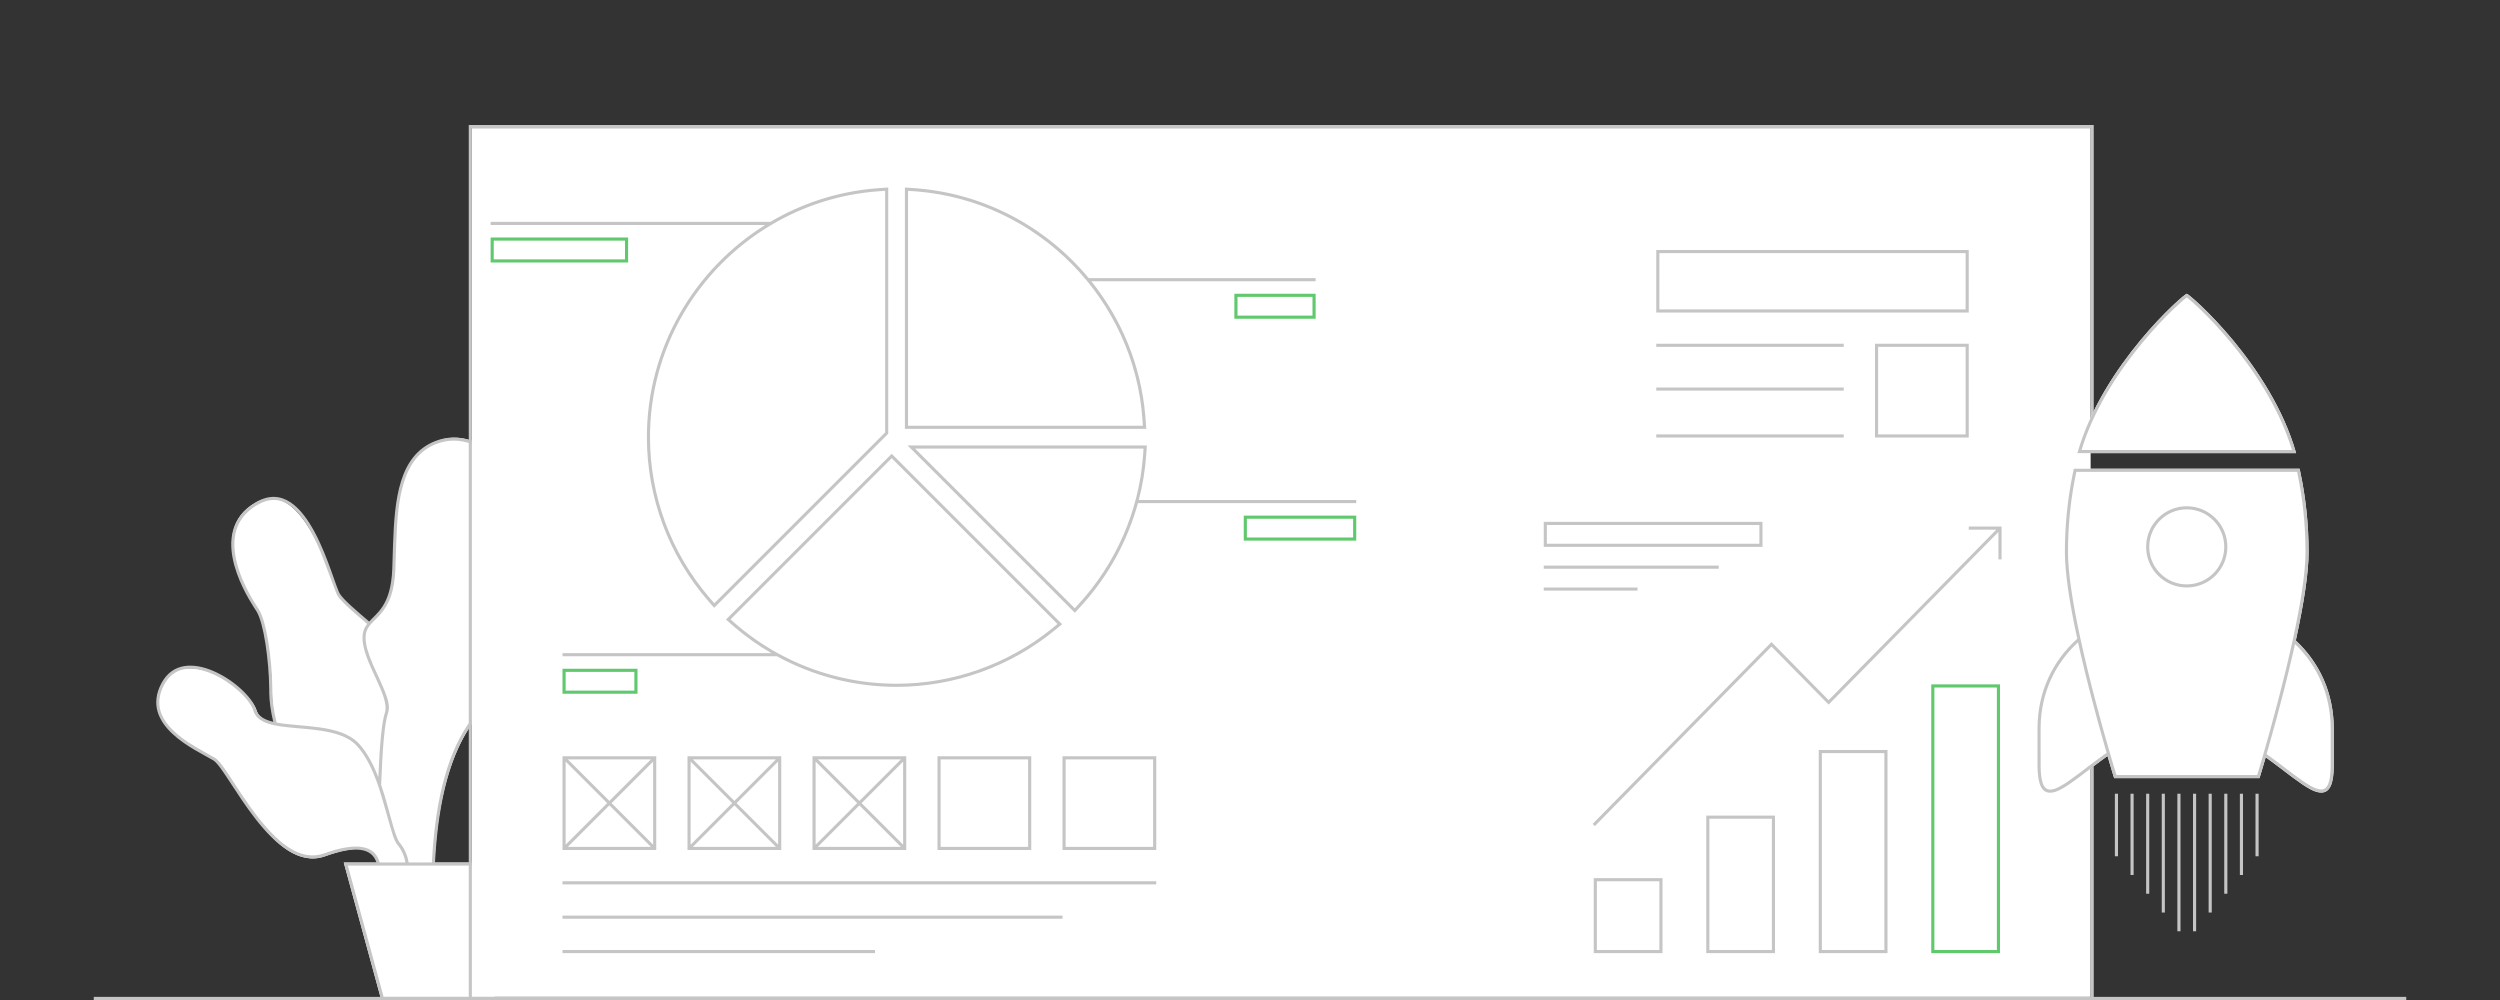 <svg xmlns="http://www.w3.org/2000/svg" width="800" height="320" viewBox="0 0 800 320">
    <rect x="0" y="0" width="800" height="320" fill="#333333" stroke="none"/>
    <g fill="none" fill-rule="evenodd">
        <g>
            <g>
                <g>
                    <g>
                        <path fill="#FFF" d="M119 17l-5 63c-15.067 7.733-23.4 26.4-25 56h31l-12 44H72l-12-44h11.037c-1.025-5.024-6.704-5.69-17.037-2-16.8 6-30.2-28-35-31-4.8-3-24-11-17.403-23.843 6.597-12.843 28.2.6 30.6 8.4.677 2.2 2.93 3.302 6.003 3.953C37.4 87.52 37 84.017 37 81c0-9.6-2.6-22.4-5-26-2.4-3.6-16-25-.403-34.043s24.6 25.8 27 29.4c1.309 1.963 5.116 5.176 9.573 8.956 2.653-3.137 7.397-5.316 7.827-17.356l.035-1.01c.547-16.529.241-34.498 13.765-39.79C98.997-2.443 108.731 2.838 119 17z" transform="translate(-560 -494) translate(0 494) translate(560) translate(50 140)"/>
                        <path fill="#C6C5C5" fill-rule="nonzero" d="M101 1.014v1.063C97.038.64 93.236.65 89.592 2.087c-5.29 2.086-8.599 6.336-10.504 12.864-1.385 4.745-1.955 9.842-2.285 18.483l-.275 8.55c-.255 7.202-1.9 11.412-5.005 14.847l-.31.33c-.246.259-.56.58-.865.889l-1.124 1.128C67.613 60.844 67 62.065 67 64.144c0 2.192.737 4.753 2.247 8.275l.192.446c.182.415.367.83.58 1.301l1.47 3.208c2.81 6.209 3.43 8.435 2.654 10.932l-.048.148c-.972 2.939-1.689 10.554-2.125 22.735l.07.2c2.697 7.885 4.083 15.88 5.872 18.274l.103.13c1.429 1.726 2.345 3.794 2.748 6.206l7.432.001.031-.524c1.101-20.522 5.345-35.685 12.774-45.442v1.693c-6.695 9.456-10.604 23.762-11.726 42.918l-.05.885-.026.47H101v1H89.142v.002L88.137 137H61.309l11.454 42H101v1H72l-12-44h10.45c-1.459-4.719-6.898-5.386-16.318-2.003-16.718 6.006-31.048-27.623-35.825-30.626l-.303-.186c-5.227-3.13-23.436-10.899-16.415-24.435 7.094-13.673 27.646.316 30.374 8.171l.077.237c.621 2.03 2.574 3.125 5.271 3.794l.12.03c-.807-3.424-1.23-6.496-1.272-9.217l-.008-1.355c-.107-9.326-1.803-21.031-4.057-24.734l-.892-1.375c-3.698-5.793-14.585-24.809.78-33.654 16.7-9.614 24.453 25.837 26.838 29.443 1.28 1.935 4.968 5.082 9.308 8.791-.08.089-.16.177-.237.267 2.656-3.058 7.217-5.36 7.637-17.2l.24-7.629c.499-14.449 1.815-28.573 13.457-33.162C93.013-.336 96.939-.384 101 1.014zM2.478 79.211c-3.61 6.96-.541 12.676 7.413 18.07l.344.23c2.276 1.515 8.592 5.005 8.606 5.014 1.068.672 2.275 2.224 4.494 5.566l3.305 5.039.767 1.153c.872 1.304 1.674 2.472 2.47 3.592l.342.478c8.573 11.938 16.08 17.396 23.576 14.703 10.111-3.632 16.235-2.7 17.708 2.944h8.246c-.365-2.042-1.125-3.801-2.279-5.288l-.224-.28c-.489-.59-.927-1.458-1.38-2.668l-.113-.31c-.58-1.612-3.445-12.131-4.507-15.294-2.01-5.988-4.262-10.456-7.099-13.513-2.703-2.912-6.964-4.333-13.815-5.129l-1.579-.17c-.536-.054-1.129-.108-2.079-.192l-2.26-.2c-3.905-.353-5.9-.627-7.796-1.151l-.203-.057c-2.763-.793-4.542-2.064-5.253-4.064l-.077-.234c-1.13-3.693-6.866-9.014-12.884-11.689-7.027-3.123-12.78-2.224-15.723 3.45zM32.48 21.514c-5.71 3.287-7.94 8.192-7.404 14.43.34 3.95 1.774 8.216 3.97 12.57 1.234 2.448 2.335 4.264 3.77 6.431 2.343 3.543 4.22 15.28 4.335 25.414l.005.975c0 2.866.453 6.16 1.36 9.88l-.35-.068c7.803 1.609 20.751.396 26.713 6.82 2.625 2.83 4.602 6.664 6.172 10.706l.014.036c.445-10.864 1.139-17.72 2.081-20.569C74.933 82.74 66 71.943 66 64.144c0-1.97.57-3.288 1.43-4.43l.054-.07C65.719 58.13 64.1 56.74 63.63 56.33l-.933-.825c-2.473-2.205-3.94-3.698-4.712-4.863-.484-.732-4.356-11.704-6.058-15.544l-.362-.805c-5.503-12.047-11.594-17.09-19.086-12.778z" transform="translate(-560 -494) translate(0 494) translate(560) translate(50 140)"/>
                    </g>
                    <g>
                        <path fill="#FFF" d="M121 1H639V279H121z" transform="translate(-560 -494) translate(0 494) translate(560) translate(30 40)"/>
                        <path fill="#C6C5C5" fill-rule="nonzero" d="M640 0v92.5l-1 1.786V1H121v278h518v-73.077l1-.769V280H120V0h520z" transform="translate(-560 -494) translate(0 494) translate(560) translate(30 40)"/>
                        <path fill="#60C86D" fill-rule="nonzero" d="M174 174v8h-24v-8h24zm-1 1h-22v6h22v-6zm231-50v8h-36v-8h36zm-1 1h-34v6h34v-6zm-12-72v8h-26v-8h26zm-1 1h-24v6h24v-6zM171 36v8h-44v-8h44zm-1 1h-42v6h42v-6z" transform="translate(-560 -494) translate(0 494) translate(560) translate(30 40)"/>
                        <path fill="#C6C5C5" fill-rule="nonzero" d="M502 241v24h-22v-24h22zm36-20v44h-22v-44h22zm36-21v65h-22v-65h22zm-73 42h-20v22h20v-22zm36-20h-20v42h20v-42zm36-21h-20v63h20v-63zm37.5-72.5V139h-1v-8.78l-54.344 55.254-18.282-18.588-56.518 57.465-.712-.702 57.231-58.188 18.281 18.587 53.65-54.548H600v-1h10.5zM494 148v1h-30v-1h30zm26-7v1h-56v-1h56zm14-14v8h-70v-8h70zm-1 1h-68v6h68v-6zm67-58v30h-30V70h30zm-40 29v1h-60v-1h60zm39-28h-28v28h28V71zm-39 13v1h-60v-1h60zm0-14v1h-60v-1h60zm40-30v20H500V40h100zm-1 1h-98v18h98V41zM250 264v1H150v-1h100zm60-11v1H150v-1h160zm30-11v1H150v-1h190zm-40-40v30h-30v-30h30zm40 0v30h-30v-30h30zm-80-.001v30h-30v-30h30zm-40 0v30h-30v-30h30zm-40 0v30h-30v-30h30zM299 203h-28v28h28v-28zm40 0h-28v28h28v-28zm-94 14.707L231.707 231h26.586L245 217.707zm-40 0L191.707 231h26.586L205 217.707zm-40 0L151.707 231h26.586L165 217.707zm66-14.001v26.587l13.293-13.294L231 203.706zm28 0L245.707 217 259 230.293v-26.587zm-68 0v26.587l13.293-13.294L191 203.706zm28 0L205.707 217 219 230.293v-26.587zm-68 0v26.587l13.293-13.294L151 203.706zm28 0L165.707 217 179 230.293v-26.587zm79.293-.706h-26.586l13.292 13.293L258.293 203zm-40 0h-26.586l13.292 13.293L218.293 203zm-40 0h-26.586l13.292 13.293L178.293 203zm77.053-97.782l54.534 54.534-2.267 1.864c-14.293 11.74-32.21 18.164-50.706 18.182-13.481-.002-26.644-3.414-38.311-9.797L150 170v-1l66.822.001c-4.164-2.417-8.123-5.22-11.824-8.388l-.547-.472-2.153-1.876 53.048-53.047zm-.001 1.414l-51.583 51.583 1.346 1.172c4.255 3.71 8.866 6.925 13.744 9.614L219 169v.083c11.332 6.214 24.095 9.59 37.183 9.711l.723.004c18.014-.018 35.473-6.19 49.49-17.48l.582-.474 1.415-1.165-53.048-53.047zM337 102.554l-.194 2.845c-.337 4.946-1.142 9.835-2.387 14.601H404v1h-69.85c-3.298 11.991-9.388 23.172-17.813 32.486l-.51.558-1.88 2.04-53.53-53.53H337zm-1.071 1h-73.098l51.086 51.085 1.175-1.273c11.977-12.989 19.298-29.76 20.662-47.294l.054-.741.121-1.777zM254.243 20v78.788l-55.71 55.714-1.876-2.152C183.985 137.81 177.002 119.177 177 99.89c0-28.439 15.094-53.718 37.86-67.891L127 32v-1l89.511-.001c10.01-5.901 21.423-9.686 33.639-10.712l1.249-.095 2.844-.192zm-1 1.069l-1.776.12c-12.535.856-24.243 4.652-34.468 10.683L217 32l-.215-.001C193.525 45.819 178 71.23 178 99.89c.002 18.803 6.724 36.98 18.939 51.255l.472.547 1.171 1.344 54.661-54.664V21.069zM259.57 20l2.845.192C284.855 21.722 304.82 32.629 318.4 49H391v1h-71.783c9.68 12.056 15.946 26.955 17.296 43.197l.09 1.186.195 2.844H259.57V20zm1 1.069v75.158h75.156l-.12-1.776c-2.638-38.705-33.535-69.964-72.088-73.173l-1.17-.088-1.778-.121z" transform="translate(-560 -494) translate(0 494) translate(560) translate(30 40)"/>
                        <path fill="#60C86D" fill-rule="nonzero" d="M610 179v86h-22v-86h22zm-1 1h-20v84h20v-84z" transform="translate(-560 -494) translate(0 494) translate(560) translate(30 40)"/>
                        <path fill="#C6C5C5" fill-rule="nonzero" d="M0 279H740V280H0z" transform="translate(-560 -494) translate(0 494) translate(560) translate(30 40)"/>
                    </g>
                    <g fill-rule="nonzero">
                        <path fill="#FFF" d="M83.876 56l.169.791c1.78 8.346 2.714 16.857 2.714 25.88 0 6.527-1.469 16.207-4.1 28.287 7.626 7.124 12.148 16.87 12.15 28.232l.003 11.669c.001 6.033-1.272 8.802-4.075 8.764-2.022-.027-4.419-1.372-9.028-4.793l-1.023-.765-3.348-2.541c-.655-.496-1.237-.933-1.79-1.345l-.977-.722c-.529-.388-1.044-.762-1.55-1.123l-.355 1.23c-.194.661-.38 1.298-.562 1.909l-.845 2.82-.216.707h-46.52l-.574-1.875-.862-2.883c-.219-.74-.446-1.511-.68-2.314-.694.487-1.406 1.002-2.142 1.544-.749.551-1.498 1.112-2.372 1.773l-3.543 2.696-1.2.902c-4.628 3.447-7.027 4.798-9.056 4.826-2.812.038-4.09-2.75-4.092-8.83L0 139.17c-.002-11.649 4.747-21.596 12.721-28.76C10.177 98.644 8.76 89.161 8.76 82.662c0-8.632.847-16.79 2.468-24.781l.226-1.09.168-.792h72.255zM47.759 0c.851 0 26.96 22.637 35 51h-70c8.04-28.363 34.15-51 35-51z" transform="translate(-560 -494) translate(0 494) translate(560) translate(652 94)"/>
                        <path fill="#C6C5C5" d="M45.76 160v44h-1v-44h1zm5 0v44h-1v-44h1zm-10 0v38h-1v-38h1zm15 0v38h-1v-38h1zm-20 0v32h-1v-32h1zm25 0v32h-1v-32h1zm-30 0v26h-1v-26h1zm35 0v26h-1v-26h1zm-40 0v20h-1v-20h1zm45 0v20h-1v-20h1zM83.875 56l.169.791c1.78 8.346 2.714 16.857 2.714 25.88 0 6.527-1.469 16.207-4.1 28.287 7.496 7.003 11.994 16.539 12.147 27.654l.004.578.002 11.669c.001 6.033-1.272 8.802-4.075 8.764-1.97-.026-4.296-1.304-8.678-4.534l-.35-.26-1.023-.764-3.348-2.541c-.524-.397-1.001-.756-1.454-1.095l-.336-.25-.977-.722c-.529-.388-1.045-.762-1.55-1.124l-.355 1.23c-.194.662-.38 1.299-.562 1.91l-.845 2.82-.216.707h-46.52l-.574-1.875-.862-2.883c-.219-.739-.445-1.51-.68-2.313-.693.486-1.405 1-2.142 1.543-.624.46-1.248.925-1.945 1.45l-.427.323-3.543 2.696-1.2.902c-4.628 3.447-7.027 4.798-9.056 4.826-2.756.037-4.039-2.64-4.09-8.469l-.002-.36L0 139.17c-.002-11.65 4.748-21.597 12.722-28.762C10.177 98.644 8.76 89.162 8.76 82.663c0-8.632.847-16.79 2.468-24.781l.226-1.09.168-.792h72.255zm-70.907 55.54l-.307.286c-7.206 6.81-11.514 16.039-11.658 26.778L1 139.17l.004 12.021c.044 5.33 1.084 7.505 3.077 7.478 1.816-.025 4.281-1.47 9.15-5.135l.343-.26 3.333-2.536c.914-.694 1.687-1.275 2.443-1.833l.323-.239.622-.455c.62-.453 1.225-.886 1.818-1.303-.079-.263-.156-.53-.234-.802-1.82-6.303-3.64-12.938-5.338-19.594-.968-3.794-1.869-7.49-2.69-11.054l-.347-1.52c-.183-.81-.362-1.608-.535-2.398zm69.44.56l-.115.518-.17.76-.172.765c-.89 3.93-1.88 8.028-2.952 12.251-1.693 6.673-3.507 13.333-5.32 19.666l-.365 1.256c.6.426 1.215.87 1.847 1.334.519.38 1.037.765 1.595 1.184l.428.321 4.78 3.619c4.627 3.453 7.017 4.826 8.785 4.85 1.985.026 3.019-2.13 3.06-7.416l.002-.349-.002-11.67c-.003-10.843-4.231-20.18-11.4-27.089zm.658-55.1H12.43C10.803 64.682 9.76 73.149 9.76 82.663c0 6.732 1.57 16.402 3.71 26.46l.114.534.19.88c2.927 13.472 6.788 27.42 9.205 35.77v-.001l.085.298c.544 1.873 1.01 3.451 1.372 4.663l.827 2.733h45.041l.604-2.007c.313-1.054.738-2.493 1.245-4.243l.008-.026.292-1.013.133-.462c2.35-8.183 6.066-21.696 8.953-34.846l.021-.098.042-.187c2.365-10.812 4.158-21.35 4.158-28.447 0-9.158-.975-17.354-2.512-24.814l-.18-.857zM47.759 68c7.18 0 13 5.82 13 13s-5.82 13-13 13-13-5.82-13-13 5.82-13 13-13zm0 1c-6.627 0-12 5.373-12 12s5.373 12 12 12c6.628 0 12-5.373 12-12s-5.372-12-12-12zm0-69c.851 0 26.96 22.637 35 51h-70c8.04-28.363 34.15-51 35-51zm0 1.175l-.115.088c-.189.145-.412.325-.664.534l-.5.423c-.785.675-1.718 1.522-2.728 2.484-3.172 3.021-6.643 6.72-10.028 10.798-8.955 10.792-15.911 22.441-19.547 34.232l-.08.266h67.325l-.08-.266C77.785 38.2 71.05 26.801 62.375 16.207l-.581-.705c-3.384-4.078-6.856-7.777-10.027-10.798l-.661-.624c-.973-.908-1.852-1.688-2.568-2.283l-.355-.291c-.111-.09-.214-.17-.308-.243l-.116-.088z" transform="translate(-560 -494) translate(0 494) translate(560) translate(652 94)"/>
                    </g>
                </g>
            </g>
        </g>
    </g>
</svg>
